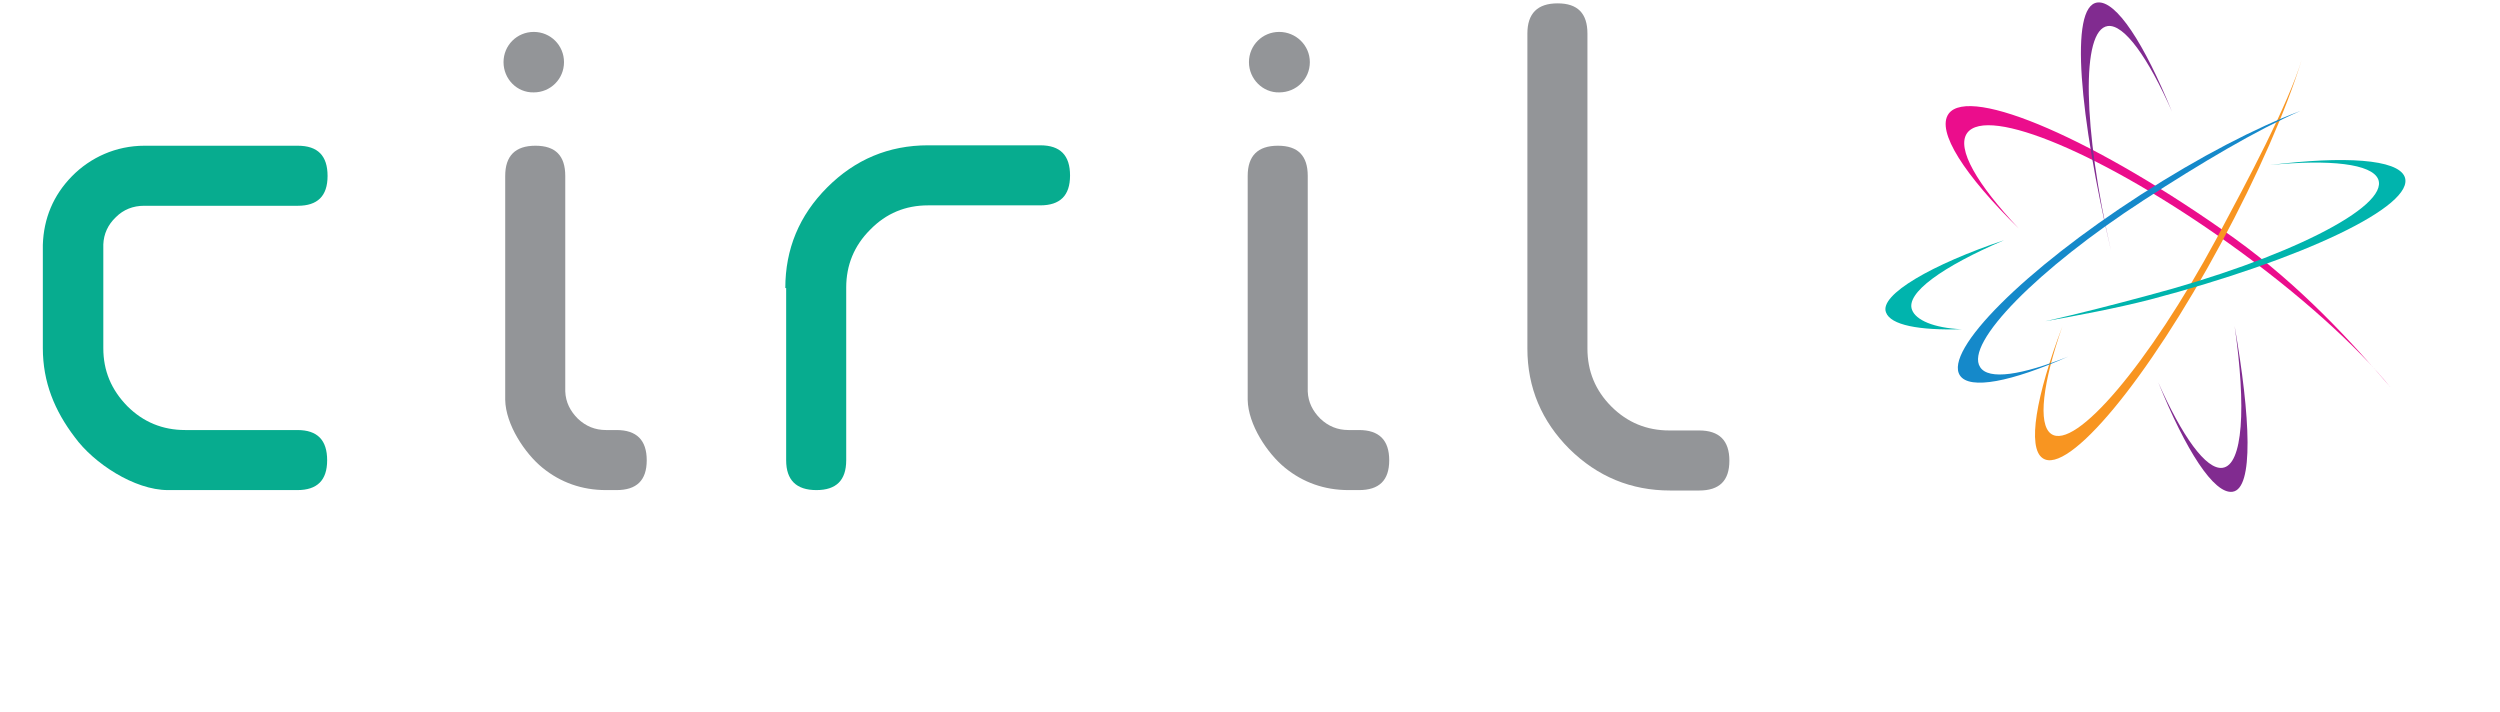 <?xml version="1.0" encoding="UTF-8"?>
<svg xmlns="http://www.w3.org/2000/svg" xmlns:xlink="http://www.w3.org/1999/xlink" id="Layer_1" x="0px" y="0px" viewBox="0 0 595.3 169.5" style="enable-background:new 0 0 595.3 169.5;" xml:space="preserve"> <style type="text/css"> .st0{clip-path:url(#SVGID_00000112594358521763833390000008799460884196432298_);} .st1{fill:#07AC8F;} .st2{fill:#939598;} .st3{fill:#EB0D8C;} .st4{fill:#F89521;} .st5{fill:#812B90;} .st6{fill:#00B4AD;} .st7{fill:#1589CA;} .st8{fill:#4A4F56;} </style> <g> <defs> <rect id="SVGID_1_" width="595.3" height="169.5"></rect> </defs> <clipPath id="SVGID_00000077298681002372510970000013011348826519041700_"> <use xlink:href="#SVGID_1_" style="overflow:visible;"></use> </clipPath> <g style="clip-path:url(#SVGID_00000077298681002372510970000013011348826519041700_);"> <path class="st1" d="M17.1,42c4.4-4.5,10.5-7.3,17.3-7.3h18.2h18.3c4.8,0,7.1,2.4,7.1,7.2c0,4.8-2.4,7.1-7.1,7.1H52.5H34.3 c-2.6,0-4.9,0.9-6.7,2.7c-1.9,1.8-2.9,4-3,6.5v24.7c0,5.4,1.9,9.9,5.7,13.8c3.8,3.8,8.4,5.7,13.8,5.7h26.7c4.8,0,7.1,2.4,7.1,7.2 c0,4.8-2.4,7.1-7.1,7.1H44.1H40c-8,0-17.7-6.4-22.2-12.6C13,97.8,10.2,91,10.2,82.9V58.3C10.4,52,12.7,46.5,17.1,42"></path> <path class="st2" d="M120.3,95.2V41.9c0-4.8,2.4-7.2,7.2-7.2c4.8,0,7.1,2.4,7.1,7.2v51.3c0.1,2.6,1.2,4.7,3,6.5 c1.9,1.8,4.1,2.7,6.7,2.7h1.2h1.3c4.8,0,7.2,2.4,7.2,7.2c0,4.8-2.4,7.1-7.2,7.1h-1.3h-1.2c-5.7,0-10.8-1.8-15.1-5.3 C125,108,120.4,101.1,120.3,95.2"></path> <path class="st1" d="M187,68.6c0-9.3,3.3-17.3,10-24c6.6-6.6,14.6-10,24-10h13.3h13.4c4.8,0,7.1,2.4,7.1,7.2 c0,4.8-2.4,7.1-7.1,7.1h-13.4h-13.3c-5.4,0-10,1.9-13.8,5.8c-3.8,3.8-5.7,8.4-5.7,13.8v41.1c0,4.8-2.4,7.1-7.1,7.1 c-4.8,0-7.2-2.4-7.2-7.1V89.1V68.6z"></path> <path class="st2" d="M397.7,116.8c-9.3,0-17.3-3.3-24-9.9c-6.6-6.6-10-14.6-10-23.9V45.4V8c0-4.8,2.4-7.2,7.2-7.2 c4.8,0,7.1,2.4,7.1,7.2v37.5v37.5c0,5.4,1.9,10,5.7,13.8c3.8,3.8,8.4,5.7,13.8,5.7h3.5h3.6c4.8,0,7.2,2.4,7.2,7.2 c0,4.8-2.4,7.1-7.2,7.1h-3.6H397.7z"></path> <path class="st2" d="M119.9,14.8c0-4,3.2-7.2,7.2-7.2c4,0,7.2,3.2,7.2,7.2s-3.2,7.2-7.2,7.2C123.1,22.1,119.9,18.8,119.9,14.8"></path> <path class="st2" d="M297.4,14.8c0-4,3.2-7.2,7.2-7.2c4,0,7.3,3.2,7.3,7.2s-3.2,7.2-7.3,7.2C300.7,22.1,297.4,18.8,297.4,14.8"></path> <path class="st3" d="M569.2,92.2c-9-10.5-21.2-24-37.2-35.5c-32.6-23.3-63-36.5-68-29.6c-3,4.2,3.8,14.6,16.7,27.3 c-9.9-10.5-14.9-19-12.3-22.7c4.8-6.7,32.7,5.1,62.4,26.3C547.6,70,561.3,82.5,569.2,92.2"></path> <path class="st4" d="M548.1,14.2c-3.4,11-12.6,28.2-20.4,42.8c-16,29.6-33.6,50.4-39.3,46.3c-3.2-2.3-2-12.1,2.7-25.6 c-6.3,16.6-8.4,28.9-4.7,31.4c6,4.2,25-18.7,42.5-51.2C537.6,41.7,544.4,26.2,548.1,14.2"></path> <path class="st5" d="M502.7,59.8c-6.7-29.3-7.2-52.7-0.8-53.6c3.9-0.5,9.6,7.5,15.3,20.4C510.6,10.4,503.9,0,499.4,0.6 C492.7,1.5,495.2,27.6,502.7,59.8"></path> <path class="st6" d="M487,76.5c8-1.8,16.5-4,24.3-6.1c33-8.7,57.6-21.1,55-27.7c-1.5-3.7-11.5-4.8-25.8-3.4 c17.8-2.2,30.4-1.4,32.1,2.8c2.7,6.9-24.4,19.7-60.5,29.2C504,73.4,494.3,75.2,487,76.5"></path> <path class="st7" d="M547.8,26.4c-10.4,3.9-24,10.9-38.1,20c-27.6,17.8-46.9,37.1-43,43c2.3,3.5,12.3,1.5,25.8-4.5 c-11,4.4-19,5.7-21,2.5c-3.7-5.7,13.8-23.4,38.9-39.7C524.3,38.7,537.1,31.1,547.8,26.4"></path> <path class="st5" d="M532.1,77.6c2.8,19.4,2,33.2-2.9,33.8c-3.9,0.5-9.6-7.5-15.3-20.4c6.6,16.3,13.3,26.7,17.7,26.1 C536.7,116.4,535.9,99.4,532.1,77.6"></path> <path class="st6" d="M477.2,57.2c-14.7,6.3-23.5,12.6-21.9,16.6c0.9,2.4,5.1,4.3,11.8,4.6c-10.2,0.3-16.9-1-18-4 C447.4,70.2,460.2,62.9,477.2,57.2"></path> <path class="st2" d="M297.1,95.2V41.9c0-4.8,2.4-7.2,7.2-7.2c4.8,0,7.1,2.4,7.1,7.2v51.3c0.1,2.6,1.2,4.7,3,6.5 c1.9,1.8,4.1,2.7,6.7,2.7h1.2h1.3c4.8,0,7.2,2.4,7.2,7.2c0,4.8-2.4,7.1-7.2,7.1h-1.3h-1.2c-5.7,0-10.8-1.8-15.1-5.3 C301.8,108,297.2,101.1,297.1,95.2"></path> </g> </g> <g transform="matrix(9.168,0,0,-9.168,82.046,123.635)"> <path id="font_1_40" class="st8" d="M28.2,132.1v2.8H16.2v8.4h9.8v2.7h-9.8v8.6h12.1v2.8H12.7v-25.2H28.2z"></path> </g> <g transform="matrix(9.168,0,0,-9.168,89.563,123.635)"> <path id="font_1_39" class="st8" d="M63.3,144.7c0,1.9-0.3,3.6-0.9,5.1c-0.6,1.5-1.4,2.9-2.5,4c-1.1,1.1-2.4,2-3.9,2.6 c-1.5,0.6-3.2,0.9-5.1,0.9h-9.4v-25.2h9.4c1.9,0,3.5,0.3,5.1,0.9c1.5,0.6,2.8,1.5,3.9,2.6c1.1,1.1,1.9,2.4,2.5,4 C63,141.1,63.3,142.8,63.3,144.7 M59.9,144.7c0-1.5-0.2-2.9-0.6-4.1c-0.4-1.2-1-2.2-1.8-3.1c-0.8-0.8-1.7-1.5-2.8-1.9 c-1.1-0.4-2.3-0.7-3.7-0.7h-6v19.7h6c1.3,0,2.6-0.2,3.7-0.7c1.1-0.4,2-1.1,2.8-1.9c0.8-0.8,1.4-1.9,1.8-3.1 C59.6,147.6,59.9,146.3,59.9,144.7z"></path> </g> <g transform="matrix(9.168,0,0,-9.168,98.658,123.635)"> <path id="font_1_44" class="st8" d="M80.4,157.3H77v-25.2h3.4V157.3z"></path> </g> <g transform="matrix(9.168,0,0,-9.168,103.663,123.635)"> <path id="font_1_55" class="st8" d="M112.7,132.1v2.9h-8.1v22.3h-3.4V135H93v-2.9H112.7z"></path> </g> <g transform="matrix(9.168,0,0,-9.168,111.263,123.635)"> <path id="font_1_40_00000097478976086548394440000013064537144199257257_" class="st8" d="M140.2,132.1v2.8h-12.1v8.4h9.8v2.7h-9.8 v8.6h12.1v2.8h-15.5v-25.2H140.2z"></path> </g> <g transform="matrix(9.168,0,0,-9.168,118.781,123.635)"> <path id="font_1_56" class="st8" d="M163.3,154.6c1,0,2-0.2,2.8-0.5c0.8-0.4,1.5-0.8,2.1-1.5c0.6-0.6,1-1.4,1.3-2.3 c0.3-0.9,0.4-1.8,0.4-2.9v-15.3h3.4v15.3c0,1.5-0.2,2.8-0.7,4c-0.5,1.2-1.1,2.3-2,3.2c-0.9,0.9-1.9,1.6-3.2,2.1 c-1.2,0.5-2.6,0.8-4.2,0.8c-1.5,0-2.9-0.3-4.2-0.8c-1.2-0.5-2.3-1.2-3.2-2.1c-0.9-0.9-1.5-2-2-3.2c-0.5-1.2-0.7-2.6-0.7-4v-15.3 h3.4v15.3c0,1.1,0.1,2,0.4,2.9c0.3,0.9,0.7,1.6,1.3,2.3c0.6,0.6,1.3,1.1,2.1,1.5C161.3,154.4,162.2,154.6,163.3,154.6z"></path> </g> <g transform="matrix(9.168,0,0,-9.168,127.664,123.635)"> <path id="font_1_53" class="st8" d="M191.3,146.8v10.5h-3.4v-25.2h7.1c1.6,0,3,0.2,4.1,0.5c1.2,0.3,2.1,0.8,2.9,1.4 c0.8,0.6,1.3,1.3,1.7,2.2c0.4,0.9,0.5,1.8,0.5,2.9c0,0.9-0.1,1.7-0.4,2.5c-0.3,0.8-0.7,1.5-1.2,2.1c-0.5,0.6-1.2,1.1-1.9,1.6 c-0.8,0.4-1.6,0.8-2.6,1c0.4,0.2,0.8,0.6,1.1,1.1l7.3,10h-3c-0.6,0-1.1-0.2-1.4-0.7l-6.5-9c-0.2-0.3-0.4-0.5-0.7-0.6 c-0.2-0.1-0.6-0.2-1.1-0.2H191.3 M191.3,144.3h3.6c1,0,1.9-0.1,2.6-0.4c0.8-0.2,1.4-0.6,1.9-1c0.5-0.4,0.9-1,1.2-1.6s0.4-1.3,0.4-2 c0-1.5-0.5-2.6-1.5-3.4c-1-0.8-2.5-1.1-4.4-1.1h-3.7V144.3z"></path> </g> <g transform="matrix(9.168,0,0,-9.168,135.759,123.635)"> <path id="font_1_3" class="st8" d="M215.5,157.3"></path> </g> <g transform="matrix(9.168,0,0,-9.168,139.719,123.635)"> <path id="font_1_39_00000007410835806637958110000007010936979930182541_" class="st8" d="M255.5,144.7c0,1.9-0.3,3.6-0.9,5.1 c-0.6,1.5-1.4,2.9-2.5,4c-1.1,1.1-2.4,2-3.9,2.6c-1.5,0.6-3.2,0.9-5.1,0.9h-9.4v-25.2h9.4c1.9,0,3.5,0.3,5.1,0.9 c1.5,0.6,2.8,1.5,3.9,2.6c1.1,1.1,1.9,2.4,2.5,4C255.2,141.1,255.5,142.8,255.5,144.7 M252,144.7c0-1.5-0.2-2.9-0.6-4.1 c-0.4-1.2-1-2.2-1.8-3.1c-0.8-0.8-1.7-1.5-2.8-1.9c-1.1-0.4-2.3-0.7-3.7-0.7h-6v19.7h6c1.3,0,2.6-0.2,3.7-0.7 c1.1-0.4,2-1.1,2.8-1.9c0.8-0.8,1.4-1.9,1.8-3.1C251.8,147.6,252,146.3,252,144.7z"></path> </g> <g transform="matrix(9.168,0,0,-9.168,148.814,123.635)"> <path id="font_1_40_00000135648558200495017400000004131476085726702008_" class="st8" d="M284.1,132.1v2.8H272v8.4h9.8v2.7H272 v8.6h12.1v2.8h-15.5v-25.2H284.1z"></path> </g> <g transform="matrix(9.168,0,0,-9.168,156.331,123.635)"> <path id="font_1_3_00000020371227203516867660000015175107867403827081_" class="st8" d="M294.3,157.3"></path> </g> <g transform="matrix(9.168,0,0,-9.168,160.291,123.635)"> <path id="font_1_54" class="st8" d="M325.4,136.1c-0.1,0.2-0.2,0.3-0.3,0.4c-0.1,0.1-0.3,0.1-0.5,0.1c-0.2,0-0.4-0.1-0.7-0.3 c-0.3-0.2-0.6-0.4-1-0.7c-0.4-0.2-0.9-0.5-1.5-0.7c-0.6-0.2-1.3-0.3-2.1-0.3c-0.8,0-1.4,0.1-2,0.3c-0.6,0.2-1.1,0.5-1.5,0.8 c-0.4,0.4-0.7,0.8-0.9,1.2c-0.2,0.5-0.3,1-0.3,1.5c0,0.7,0.2,1.3,0.5,1.7c0.3,0.5,0.8,0.9,1.4,1.2c0.6,0.3,1.2,0.6,1.9,0.9 c0.7,0.2,1.5,0.5,2.2,0.7c0.8,0.3,1.5,0.5,2.2,0.9c0.7,0.3,1.4,0.7,1.9,1.2c0.6,0.5,1,1.1,1.4,1.8c0.3,0.7,0.5,1.6,0.5,2.6 c0,1.1-0.2,2.1-0.6,3.1c-0.4,1-0.9,1.8-1.6,2.5c-0.7,0.7-1.6,1.3-2.7,1.7c-1,0.4-2.2,0.6-3.6,0.6c-1.6,0-3.1-0.3-4.5-0.9 c-1.3-0.6-2.5-1.4-3.4-2.4l1-1.6c0.1-0.1,0.2-0.2,0.3-0.3c0.1-0.1,0.3-0.1,0.4-0.1c0.2,0,0.5,0.1,0.8,0.4c0.3,0.3,0.7,0.6,1.2,0.9 c0.5,0.3,1,0.6,1.7,0.9c0.7,0.3,1.5,0.4,2.5,0.4c0.8,0,1.5-0.1,2.2-0.3c0.6-0.2,1.2-0.5,1.6-0.9c0.4-0.4,0.8-0.9,1-1.4 c0.2-0.6,0.4-1.2,0.4-1.9c0-0.8-0.2-1.4-0.5-1.9c-0.3-0.5-0.8-0.9-1.4-1.2c-0.6-0.3-1.2-0.6-1.9-0.8c-0.7-0.2-1.5-0.5-2.2-0.7 c-0.8-0.2-1.5-0.5-2.2-0.8c-0.7-0.3-1.4-0.7-1.9-1.2s-1-1.1-1.4-1.9c-0.3-0.8-0.5-1.7-0.5-2.8c0-0.9,0.2-1.8,0.5-2.6 c0.3-0.8,0.8-1.6,1.5-2.2s1.5-1.2,2.4-1.5c1-0.4,2.1-0.6,3.3-0.6c1.4,0,2.7,0.2,3.8,0.7c1.2,0.4,2.2,1.1,3,1.9L325.4,136.1z"></path> </g> <g transform="matrix(9.168,0,0,-9.168,167.341,123.635)"> <path id="font_1_50" class="st8" d="M362.9,144.7c0,1.9-0.3,3.6-0.9,5.2s-1.4,2.9-2.5,4.1c-1.1,1.1-2.4,2-3.9,2.6 c-1.5,0.6-3.2,0.9-5.1,0.9c-1.8,0-3.5-0.3-5.1-0.9c-1.5-0.6-2.8-1.5-3.9-2.6c-1.1-1.1-1.9-2.5-2.5-4.1s-0.9-3.3-0.9-5.2 s0.3-3.6,0.9-5.2s1.4-2.9,2.5-4.1c1.1-1.1,2.4-2,3.9-2.7c1.5-0.6,3.2-0.9,5.1-0.9c1.8,0,3.5,0.3,5.1,0.9c1.5,0.6,2.8,1.5,3.9,2.7 c1.1,1.1,1.9,2.5,2.5,4.1S362.9,142.8,362.9,144.7 M359.4,144.7c0-1.5-0.2-2.9-0.6-4.2c-0.4-1.2-1-2.3-1.8-3.1 c-0.8-0.8-1.7-1.5-2.8-2c-1.1-0.5-2.3-0.7-3.7-0.7c-1.3,0-2.6,0.2-3.7,0.7c-1.1,0.5-2,1.1-2.8,2c-0.8,0.8-1.4,1.9-1.8,3.1 c-0.4,1.2-0.6,2.6-0.6,4.2s0.2,2.9,0.6,4.2c0.4,1.2,1,2.3,1.8,3.1c0.8,0.8,1.7,1.5,2.8,1.9c1.1,0.5,2.3,0.7,3.7,0.7 c1.4,0,2.6-0.2,3.7-0.7c1.1-0.5,2-1.1,2.8-1.9c0.8-0.8,1.4-1.9,1.8-3.1C359.2,147.6,359.4,146.3,359.4,144.7z"></path> </g> <g transform="matrix(9.168,0,0,-9.168,176.848,123.635)"> <path id="font_1_47" class="st8" d="M379.4,154.4h10.9v2.9H376v-25.2h3.4V154.4z"></path> </g> <g transform="matrix(9.168,0,0,-9.168,183.751,123.635)"> <path id="font_1_56_00000163759429395248092660000000337793131149441672_" class="st8" d="M412.2,154.6c1,0,2-0.2,2.8-0.5 c0.8-0.4,1.5-0.8,2.1-1.5c0.6-0.6,1-1.4,1.3-2.3c0.3-0.9,0.4-1.8,0.4-2.9v-15.3h3.4v15.3c0,1.5-0.2,2.8-0.7,4 c-0.5,1.2-1.1,2.3-2,3.2c-0.9,0.9-1.9,1.6-3.2,2.1c-1.2,0.5-2.6,0.8-4.2,0.8c-1.5,0-2.9-0.3-4.2-0.8c-1.2-0.5-2.3-1.2-3.2-2.1 c-0.9-0.9-1.5-2-2-3.2c-0.5-1.2-0.7-2.6-0.7-4v-15.3h3.4v15.3c0,1.1,0.1,2,0.4,2.9c0.3,0.9,0.7,1.6,1.3,2.3 c0.6,0.6,1.3,1.1,2.1,1.5C410.2,154.4,411.1,154.6,412.2,154.6z"></path> </g> <g transform="matrix(9.168,0,0,-9.168,192.635,123.635)"> <path id="font_1_55_00000046321101953099643080000012274598910244683402_" class="st8" d="M453.6,132.1v2.9h-8.1v22.3H442V135h-8.2 v-2.9H453.6z"></path> </g> <g transform="matrix(9.168,0,0,-9.168,200.235,123.635)"> <path id="font_1_44_00000131365119477006597750000004082379540668040868_" class="st8" d="M469.6,157.3h-3.4v-25.2h3.4V157.3z"></path> </g> <g transform="matrix(9.168,0,0,-9.168,205.24,123.635)"> <path id="font_1_50_00000146466898640367272380000015113344335411804052_" class="st8" d="M508.1,144.7c0,1.9-0.3,3.6-0.9,5.2 c-0.6,1.6-1.4,2.9-2.5,4.1c-1.1,1.1-2.4,2-3.9,2.6c-1.5,0.6-3.2,0.9-5.1,0.9c-1.8,0-3.5-0.3-5.1-0.9c-1.5-0.6-2.8-1.5-3.9-2.6 c-1.1-1.1-1.9-2.5-2.5-4.1s-0.9-3.3-0.9-5.2s0.3-3.6,0.9-5.2s1.4-2.9,2.5-4.1c1.1-1.1,2.4-2,3.9-2.7c1.5-0.6,3.2-0.9,5.1-0.9 c1.8,0,3.5,0.3,5.1,0.9c1.5,0.6,2.8,1.5,3.9,2.7c1.1,1.1,1.9,2.5,2.5,4.1C507.8,141.1,508.1,142.8,508.1,144.7 M504.6,144.7 c0-1.5-0.2-2.9-0.6-4.2c-0.4-1.2-1-2.3-1.8-3.1c-0.8-0.8-1.7-1.5-2.8-2c-1.1-0.5-2.3-0.7-3.7-0.7c-1.3,0-2.6,0.2-3.7,0.7 c-1.1,0.5-2,1.1-2.8,2c-0.8,0.8-1.4,1.9-1.8,3.1c-0.4,1.2-0.6,2.6-0.6,4.2s0.2,2.9,0.6,4.2c0.4,1.2,1,2.3,1.8,3.1 c0.8,0.8,1.7,1.5,2.8,1.9c1.1,0.5,2.3,0.7,3.7,0.7c1.4,0,2.6-0.2,3.7-0.7c1.1-0.5,2-1.1,2.8-1.9c0.8-0.8,1.4-1.9,1.8-3.1 C504.4,147.6,504.6,146.3,504.6,144.7z"></path> </g> <g transform="matrix(9.168,0,0,-9.168,214.747,123.635)"> <path id="font_1_49" class="st8" d="M522.9,132.1c0.3,0,0.5,0,0.7,0.1c0.1,0.1,0.3,0.2,0.5,0.5l14.6,19c0-0.3-0.1-0.6-0.1-0.9 c0-0.3,0-0.6,0-0.8v-17.8h3v25.2h-1.7c-0.3,0-0.5,0-0.7-0.1s-0.4-0.3-0.5-0.5l-14.6-18.9c0,0.3,0,0.6,0.1,0.9c0,0.3,0,0.5,0,0.8 v17.9h-3v-25.2H522.9z"></path> </g> <g transform="matrix(9.168,0,0,-9.168,223.869,123.635)"> <path id="font_1_54_00000137089860454558381400000009862738199965925033_" class="st8" d="M569,136.1c-0.1,0.2-0.2,0.3-0.3,0.4 c-0.1,0.1-0.3,0.1-0.5,0.1c-0.2,0-0.4-0.1-0.7-0.3c-0.3-0.2-0.6-0.4-1-0.7c-0.4-0.2-0.9-0.5-1.5-0.7s-1.3-0.3-2.1-0.3 c-0.8,0-1.4,0.1-2,0.3c-0.6,0.2-1.1,0.5-1.5,0.8c-0.4,0.4-0.7,0.8-0.9,1.2c-0.2,0.5-0.3,1-0.3,1.5c0,0.7,0.2,1.3,0.5,1.7 c0.3,0.5,0.8,0.9,1.4,1.2c0.6,0.3,1.2,0.6,1.9,0.9c0.7,0.2,1.5,0.5,2.2,0.7c0.8,0.3,1.5,0.5,2.2,0.9s1.4,0.7,1.9,1.2 c0.6,0.5,1,1.1,1.4,1.8c0.3,0.7,0.5,1.6,0.5,2.6c0,1.1-0.2,2.1-0.6,3.1c-0.4,1-0.9,1.8-1.6,2.5c-0.7,0.7-1.6,1.3-2.7,1.7 c-1,0.4-2.2,0.6-3.6,0.6c-1.6,0-3.1-0.3-4.5-0.9c-1.3-0.6-2.5-1.4-3.4-2.4l1-1.6c0.1-0.1,0.2-0.2,0.3-0.3c0.1-0.1,0.3-0.1,0.4-0.1 c0.2,0,0.5,0.1,0.8,0.4c0.3,0.3,0.7,0.6,1.2,0.9c0.5,0.3,1,0.6,1.7,0.9c0.7,0.3,1.5,0.4,2.5,0.4c0.8,0,1.5-0.1,2.2-0.3 c0.6-0.2,1.2-0.5,1.6-0.9c0.4-0.4,0.8-0.9,1-1.4c0.2-0.6,0.4-1.2,0.4-1.9c0-0.8-0.2-1.4-0.5-1.9c-0.3-0.5-0.8-0.9-1.4-1.2 c-0.6-0.3-1.2-0.6-1.9-0.8s-1.5-0.5-2.2-0.7c-0.8-0.2-1.5-0.5-2.2-0.8c-0.7-0.3-1.4-0.7-1.9-1.2c-0.6-0.5-1-1.1-1.4-1.9 c-0.3-0.8-0.5-1.7-0.5-2.8c0-0.9,0.2-1.8,0.5-2.6c0.3-0.8,0.8-1.6,1.5-2.2s1.5-1.2,2.4-1.5c1-0.4,2.1-0.6,3.3-0.6 c1.4,0,2.7,0.2,3.8,0.7c1.2,0.4,2.2,1.1,3,1.9L569,136.1z"></path> </g> </svg>
